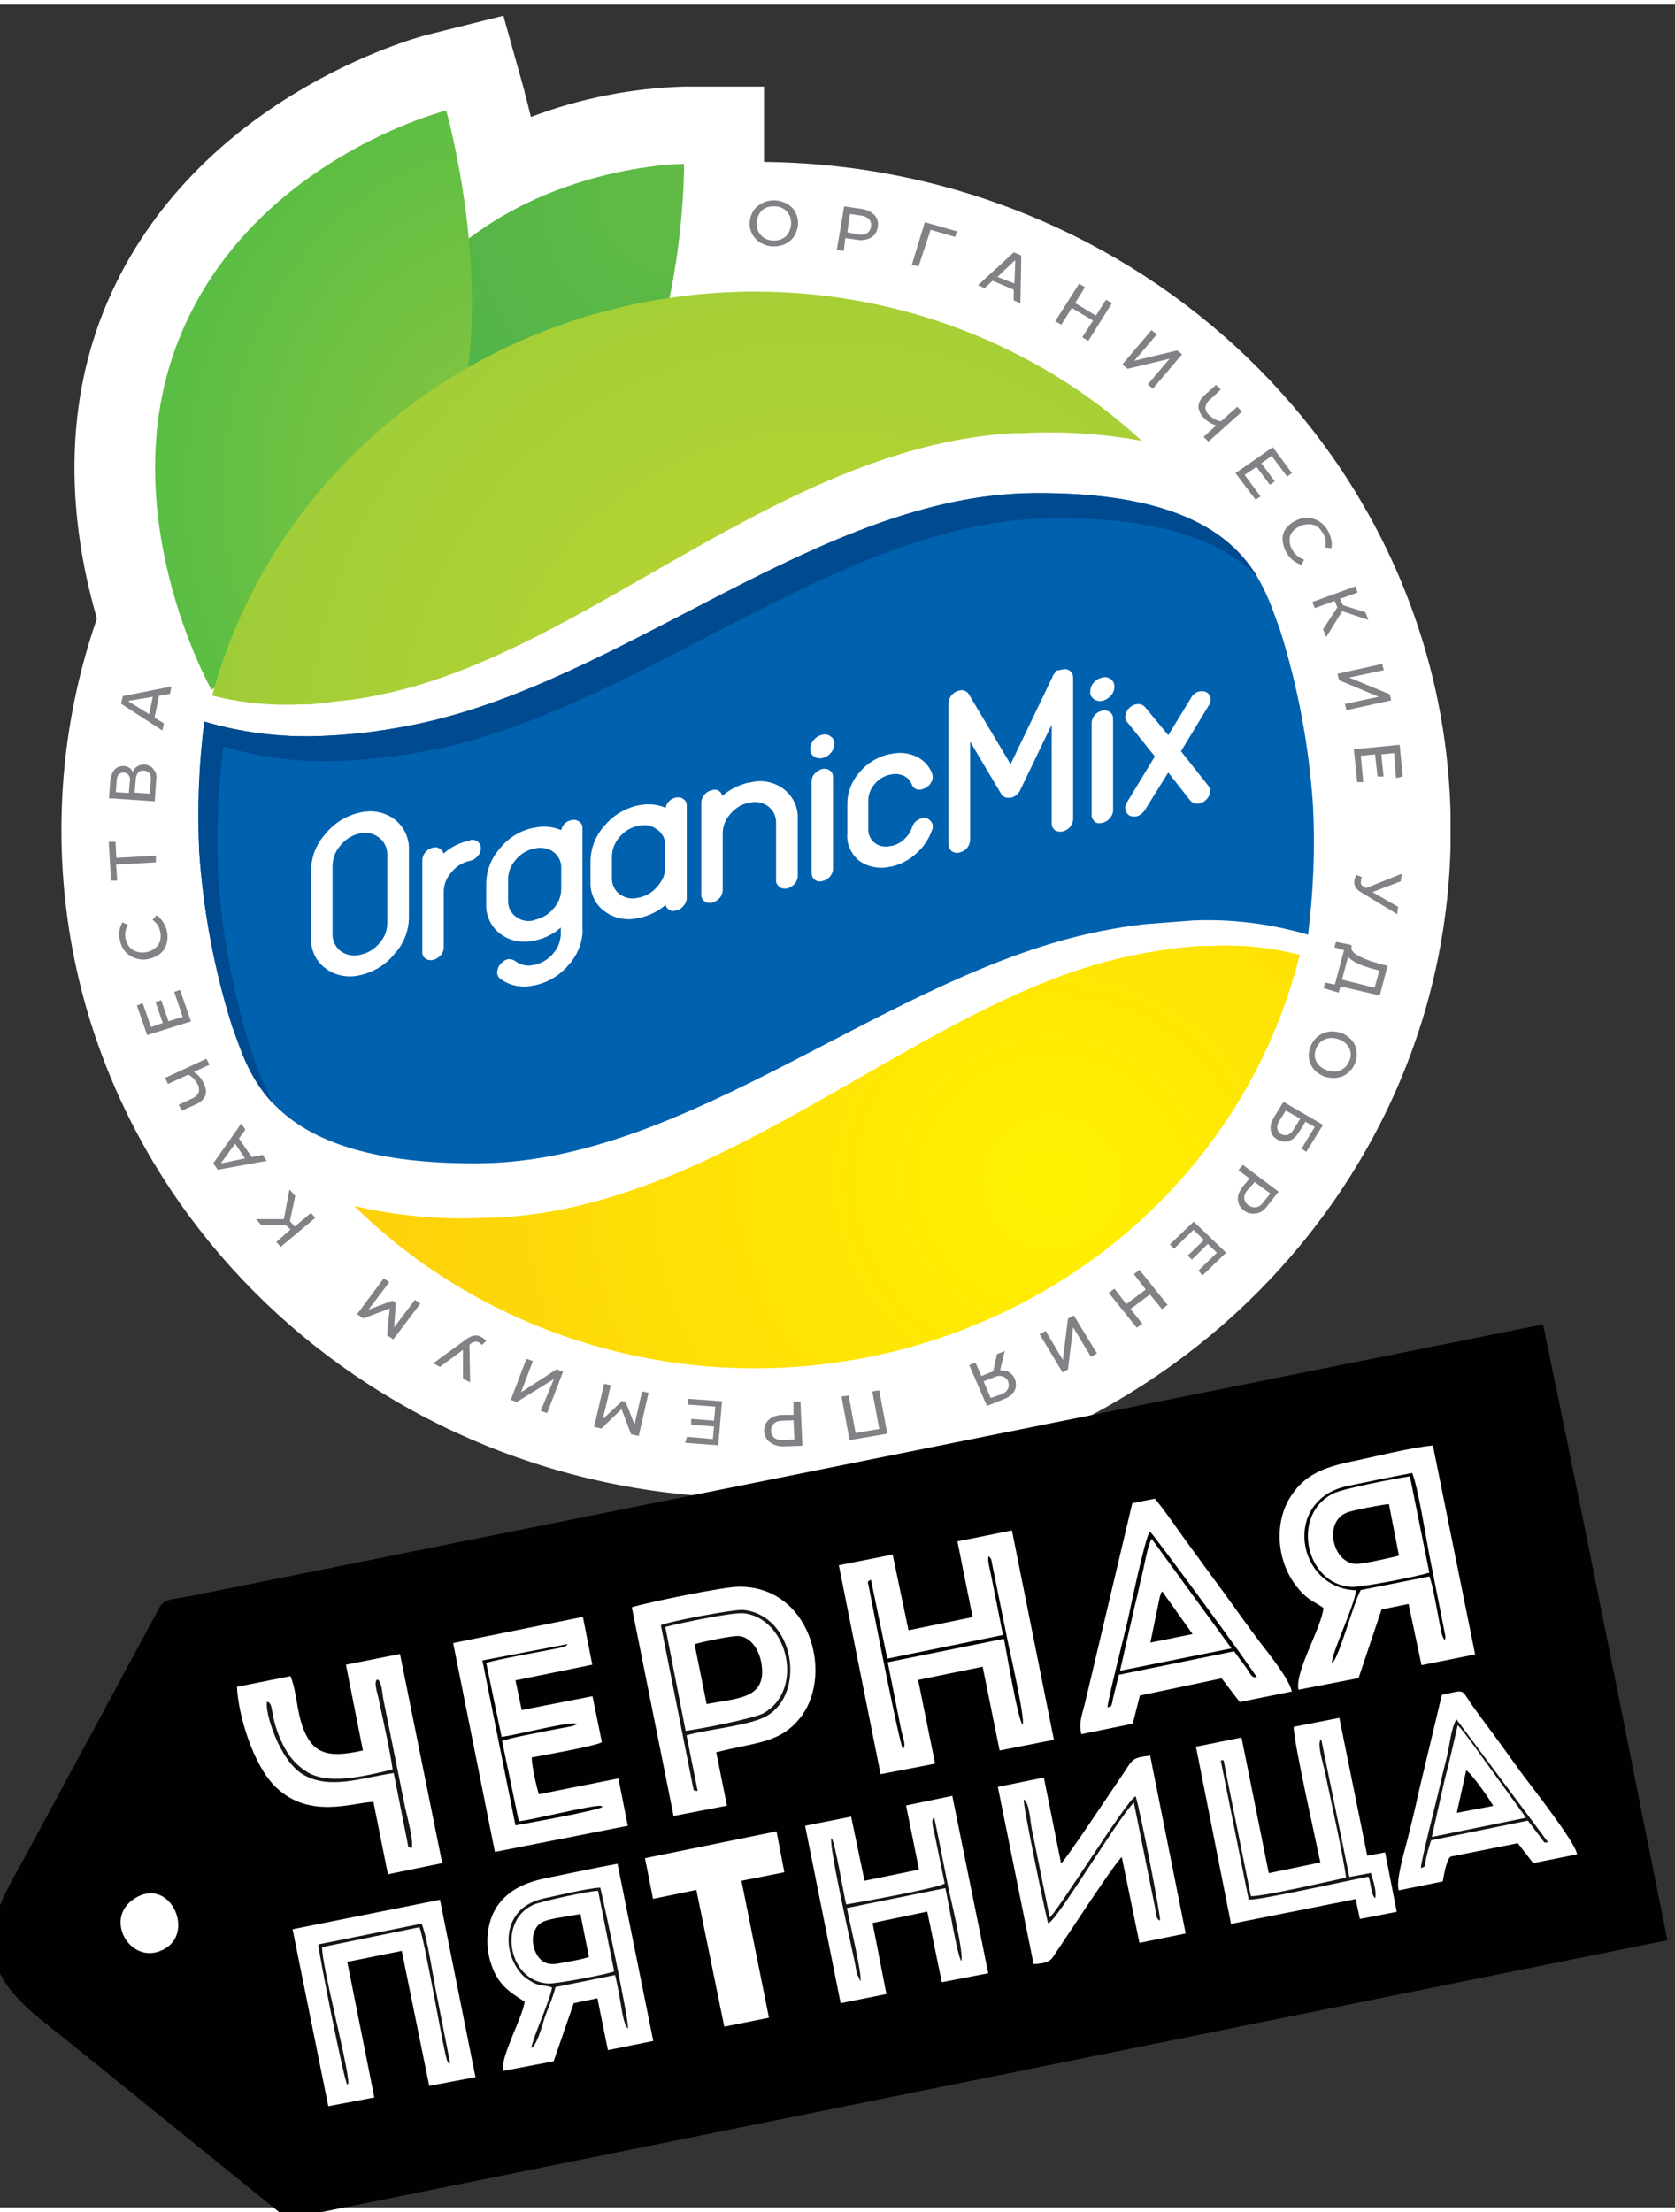 
<svg xmlns="http://www.w3.org/2000/svg" xml:space="preserve" width="75px" height="99px" version="1.1" style="shape-rendering:geometricPrecision; text-rendering:geometricPrecision; image-rendering:optimizeQuality; fill-rule:evenodd; clip-rule:evenodd"
viewBox="0 0 75 98.59"
 xmlns:xlink="http://www.w3.org/1999/xlink">
 <rect x="0" y="0" width="75" height="98.59" fill="#333333" stroke="none"/>
 <defs>
  <style type="text/css">
   <![CDATA[
    .fil8 {fill:none}
    .fil9 {fill:#010101}
    .fil10 {fill:#151515}
    .fil7 {fill:#808285}
    .fil0 {fill:white}
    .fil5 {fill:url(#id1)}
    .fil4 {fill:url(#id2)}
    .fil6 {fill:url(#id3)}
    .fil3 {fill:url(#id4)}
    .fil2 {fill:url(#id5)}
    .fil1 {fill:url(#id6)}
   ]]>
  </style>
    <clipPath id="id0">
     <path d="M2.75 66.84l62.2 0 0 -66.34 -62.2 0 0 66.34z"/>
    </clipPath>
  <radialGradient id="id1" gradientUnits="userSpaceOnUse" gradientTransform="matrix(1.218 -0 -0 1.167 -9 -8)" cx="42.85" cy="47.36" r="74.98" fx="42.85" fy="47.36">
   <stop offset="0" style="stop-opacity:1; stop-color:#0061AF"/>
   <stop offset="1" style="stop-opacity:1; stop-color:#0061AF"/>
   <stop offset="-80.714" style="stop-opacity:1; stop-color:#00AEEF"/>
   <stop offset="1" style="stop-opacity:1; stop-color:#00AEEF"/>
  </radialGradient>
  <radialGradient id="id2" gradientUnits="userSpaceOnUse" gradientTransform="matrix(-1.041 5.42267E-14 -5.33287E-14 -0.982 75 65)" cx="36.56" cy="32.64" r="62.48" fx="36.56" fy="32.64">
   <stop offset="0" style="stop-opacity:1; stop-color:#BFD730"/>
   <stop offset="1" style="stop-opacity:1; stop-color:#72BF44"/>
  </radialGradient>
  <radialGradient id="id3" gradientUnits="userSpaceOnUse" gradientTransform="matrix(1.895 -0 -0 1.82 -51 -37)" cx="56.79" cy="45.11" r="71.19" fx="56.79" fy="45.11">
   <stop offset="0" style="stop-opacity:1; stop-color:#004A8F"/>
   <stop offset="1" style="stop-opacity:1; stop-color:#004A8F"/>
   <stop offset="-80.714" style="stop-opacity:1; stop-color:#0072BC"/>
   <stop offset="1" style="stop-opacity:1; stop-color:#0072BC"/>
  </radialGradient>
  <radialGradient id="id4" gradientUnits="userSpaceOnUse" gradientTransform="matrix(-1.1 5.72683E-14 -5.63827E-14 -1.038 99 107)" cx="47.19" cy="52.33" r="63.55" fx="47.19" fy="52.33">
   <stop offset="0" style="stop-opacity:1; stop-color:#FFF200"/>
   <stop offset="1" style="stop-opacity:1; stop-color:#FAA61A"/>
  </radialGradient>
  <radialGradient id="id5" gradientUnits="userSpaceOnUse" gradientTransform="matrix(-1.272 8.20589E-14 -6.43448E-14 -1.489 53 54)" cx="23.41" cy="21.6" r="31.92" fx="23.41" fy="21.6">
   <stop offset="0" style="stop-opacity:1; stop-color:#8DC63F"/>
   <stop offset="1" style="stop-opacity:1; stop-color:#0DB14B"/>
  </radialGradient>
  <radialGradient id="id6" gradientUnits="userSpaceOnUse" gradientTransform="matrix(-1.517 8.91205E-14 -7.73062E-14 -1.615 76 23)" cx="30.33" cy="8.88" r="25.16" fx="30.33" fy="8.88">
   <stop offset="0" style="stop-opacity:1; stop-color:#62BB46"/>
   <stop offset="1" style="stop-opacity:1; stop-color:#2DA44A"/>
  </radialGradient>
 </defs>
 <g id="Слой_x0020_1">
  <g id="_959694056">
   <g>
   </g>
   <g style="clip-path:url(#id0)">
    <g id="_960664896">
     <path class="fil0" d="M23.48 3.86c0,0.07 0.14,0.51 0.29,1.17 2.19,-0.83 4.51,-1.29 6.86,-1.36l3.58 0 0 3.46c0,0.31 0,7.68 -3,13.14 -3.08,5.59 -12.25,9.01 -14.03,9.63l-1.47 0.51c-1.34,1.12 -2.74,2.17 -4.19,3.13l-3.33 2.18 -1.91 -3.39c-0.22,-0.4 -5.41,-9.8 -1.48,-19 3.94,-9.19 13.84,-11.85 14.26,-11.96l3.48 -0.87 0.94 3.36z"/>
     <path class="fil0" d="M33.86 66.84c17.18,0 31.1,-13.39 31.1,-29.9 0,-16.51 -13.92,-29.9 -31.1,-29.9 -17.18,0 -31.11,13.39 -31.11,29.9 0,16.51 13.93,29.9 31.11,29.9z"/>
     <path class="fil1" d="M15.93 26.62c0,0 -2.01,-7.87 2.55,-13.68 4.55,-5.8 12.15,-5.81 12.15,-5.81 0,0 0.06,6.72 -2.57,11.47 -2.64,4.75 -12.13,8.02 -12.13,8.02z"/>
     <path class="fil2" d="M9.47 30.67c0,0 -4.65,-8.23 -1.33,-16.01 3.31,-7.77 11.84,-9.92 11.84,-9.92 0,0 2.13,7.5 0.6,13.55 -1.52,6.05 -11.11,12.38 -11.11,12.38z"/>
     <path class="fil3" d="M58.16 42.52c-1.29,-0.33 -2.63,-0.46 -3.97,-0.39l-0.45 0c-0.63,0.04 -1.29,0.12 -1.97,0.23 -0.69,0.11 -1.23,0.22 -1.83,0.37 -3.8,0.92 -7.49,3.03 -11.4,5.27 -5.13,2.94 -10.44,6.01 -16.3,6.29l-0.33 0c-2.03,0.12 -4.07,-0.06 -6.05,-0.52 3.14,3.09 7.08,5.31 11.41,6.43 4.33,1.13 8.89,1.11 13.22,-0.04 4.32,-1.15 8.25,-3.39 11.36,-6.49 3.12,-3.11 5.31,-6.96 6.35,-11.15l-0.04 0z"/>
     <path class="fil4" d="M9.55 30.94c1.29,0.32 2.63,0.45 3.97,0.38l0.39 0 2.08 -0.24c0.61,-0.1 1.19,-0.22 1.78,-0.36 3.8,-0.93 7.49,-3.03 11.39,-5.27 5.14,-2.94 10.45,-5.97 16.3,-6.27l0.35 0c1.78,-0.09 3.57,0.02 5.32,0.35 -3.16,-2.91 -7.06,-4.97 -11.31,-5.98 -4.25,-1.01 -8.69,-0.93 -12.9,0.22 -4.21,1.15 -8.03,3.34 -11.08,6.35 -3.06,3.01 -5.24,6.74 -6.34,10.81l0.05 0.01z"/>
     <path class="fil5" d="M53.44 40.99c1.73,-0.07 3.47,0.15 5.13,0.64 0.24,-1.92 0.32,-3.87 0.22,-5.8 -0.18,-2.66 -0.67,-5.28 -1.47,-7.83 -0.79,-2.07 -1.6,-6.22 -11.08,-6.14 -9.49,0.09 -18.34,8.5 -27.75,10.38 -0.71,0.14 -1.38,0.25 -2.01,0.33 -0.78,0.09 -1.52,0.15 -2.21,0.17 -1.73,0.06 -3.47,-0.16 -5.12,-0.65 -0.25,1.93 -0.32,3.87 -0.23,5.81 0.18,2.65 0.67,5.28 1.47,7.82 0.79,2.08 1.6,6.22 11.08,6.14 9.49,-0.08 18.34,-8.49 27.76,-10.38 0.7,-0.14 1.37,-0.25 2,-0.32l2.21 -0.17z"/>
     <path class="fil6" d="M11.25 46.84c-0.8,-2.55 -1.3,-5.17 -1.48,-7.83 -0.09,-1.94 -0.02,-3.88 0.23,-5.8 1.66,0.49 3.39,0.71 5.13,0.64 0.74,-0.02 1.47,-0.08 2.2,-0.17 0.64,-0.08 1.31,-0.18 2.01,-0.32 9.41,-1.87 18.24,-10.27 27.75,-10.37 5.23,-0.05 7.82,1.18 9.22,2.64 -1.13,-1.89 -3.54,-3.82 -10.07,-3.76 -9.51,0.09 -18.34,8.49 -27.75,10.37 -0.71,0.14 -1.38,0.25 -2.01,0.33 -0.78,0.09 -1.52,0.15 -2.21,0.17 -1.73,0.06 -3.47,-0.16 -5.12,-0.65 -0.25,1.93 -0.32,3.87 -0.23,5.81 0.18,2.65 0.67,5.28 1.47,7.82 0.36,0.94 0.71,2.29 1.86,3.49 -0.41,-0.76 -0.75,-1.55 -1,-2.37z"/>
     <path class="fil0" d="M14.57 43.13c-0.21,-0.16 -0.38,-0.36 -0.49,-0.6 -0.11,-0.23 -0.16,-0.49 -0.15,-0.74l0 -3.07c0.01,-0.59 0.24,-1.16 0.64,-1.6 0.38,-0.48 0.93,-0.82 1.55,-0.96 0.26,-0.06 0.54,-0.07 0.81,-0.02 0.26,0.05 0.52,0.16 0.73,0.32 0.21,0.16 0.38,0.37 0.49,0.6 0.11,0.24 0.17,0.49 0.16,0.75l0 3.07c-0.01,0.59 -0.24,1.17 -0.65,1.61 -0.38,0.48 -0.93,0.82 -1.54,0.95 -0.27,0.07 -0.54,0.07 -0.81,0.02 -0.27,-0.05 -0.52,-0.16 -0.74,-0.33zm0.68 -5.5c-0.23,0.25 -0.35,0.57 -0.36,0.9l0 3.07c0,0.15 0.02,0.29 0.09,0.42 0.06,0.13 0.15,0.25 0.27,0.34 0.12,0.09 0.26,0.15 0.41,0.18 0.15,0.03 0.31,0.03 0.45,-0.01 0.35,-0.07 0.65,-0.25 0.87,-0.51 0.23,-0.25 0.36,-0.57 0.36,-0.9l0 -3.07c0,-0.15 -0.02,-0.29 -0.09,-0.42 -0.06,-0.14 -0.15,-0.25 -0.27,-0.34 -0.12,-0.1 -0.26,-0.16 -0.41,-0.2 -0.15,-0.03 -0.3,-0.03 -0.45,0 -0.35,0.08 -0.66,0.27 -0.87,0.54z"/>
     <path class="fil0" d="M21.05 37.39c0.06,-0.01 0.12,-0.01 0.18,0 0.06,0.01 0.11,0.04 0.16,0.07 0.04,0.04 0.08,0.08 0.11,0.13 0.02,0.06 0.03,0.11 0.03,0.17 0,0.13 -0.05,0.26 -0.14,0.35 -0.09,0.11 -0.2,0.18 -0.34,0.21 -0.33,0.07 -0.63,0.25 -0.83,0.51 -0.22,0.23 -0.34,0.53 -0.35,0.85l0 2.52c0,0.13 -0.05,0.25 -0.14,0.35 -0.09,0.1 -0.21,0.17 -0.34,0.21 -0.06,0.01 -0.12,0.01 -0.18,0 -0.06,-0.01 -0.12,-0.03 -0.16,-0.07 -0.05,-0.03 -0.09,-0.08 -0.11,-0.13 -0.02,-0.06 -0.04,-0.11 -0.03,-0.17l0 -4.09c0,-0.13 0.05,-0.26 0.14,-0.36 0.08,-0.11 0.21,-0.18 0.34,-0.21 0.05,-0.01 0.1,-0.01 0.15,-0.01 0.06,0.01 0.11,0.03 0.15,0.06 0.04,0.02 0.08,0.05 0.11,0.09 0.03,0.04 0.05,0.08 0.06,0.13 0.33,-0.3 0.74,-0.5 1.19,-0.59l0 -0.02z"/>
     <path class="fil0" d="M26.09 41.4c-0.01,0.59 -0.23,1.14 -0.63,1.58 -0.38,0.46 -0.92,0.79 -1.51,0.91l-0.03 0c-0.26,0.07 -0.53,0.08 -0.79,0.03 -0.26,-0.05 -0.51,-0.16 -0.72,-0.31 -0.06,-0.04 -0.1,-0.1 -0.13,-0.17 -0.02,-0.06 -0.03,-0.13 -0.01,-0.2 0.01,-0.08 0.04,-0.15 0.08,-0.22 0.04,-0.06 0.09,-0.12 0.16,-0.17 0.07,-0.07 0.16,-0.12 0.27,-0.13 0.1,0 0.21,0.03 0.29,0.09 0.12,0.09 0.25,0.15 0.4,0.18 0.14,0.03 0.29,0.03 0.43,-0.01l0.04 0c0.32,-0.08 0.61,-0.25 0.82,-0.5 0.22,-0.24 0.34,-0.55 0.35,-0.87l0 -0.3c-0.33,0.29 -0.73,0.49 -1.17,0.58l-0.03 0c-0.26,0.06 -0.53,0.07 -0.79,0.02 -0.26,-0.05 -0.51,-0.16 -0.72,-0.32 -0.21,-0.16 -0.37,-0.36 -0.48,-0.59 -0.11,-0.23 -0.16,-0.48 -0.15,-0.73l0 -0.94c0.01,-0.58 0.23,-1.14 0.63,-1.58 0.37,-0.47 0.91,-0.79 1.51,-0.91l0.03 0c0.4,-0.09 0.82,-0.05 1.19,0.11 0.02,-0.12 0.08,-0.22 0.16,-0.3 0.08,-0.08 0.19,-0.13 0.31,-0.15 0.06,-0.01 0.12,-0.02 0.18,0 0.06,0.01 0.11,0.04 0.16,0.07 0.05,0.04 0.08,0.08 0.11,0.13 0.02,0.06 0.04,0.11 0.03,0.17l0 4.54 0.01 -0.01zm-2.13 -0.44c0.33,-0.07 0.62,-0.25 0.83,-0.51 0.22,-0.24 0.34,-0.55 0.34,-0.87l0 -0.92c0.01,-0.14 -0.02,-0.28 -0.08,-0.41 -0.06,-0.12 -0.15,-0.24 -0.26,-0.32 -0.12,-0.09 -0.25,-0.15 -0.4,-0.17 -0.14,-0.03 -0.29,-0.03 -0.43,0.01l-0.03 0c-0.34,0.07 -0.63,0.25 -0.84,0.51 -0.22,0.24 -0.34,0.55 -0.34,0.87l0 0.94c-0.01,0.14 0.02,0.28 0.08,0.41 0.06,0.12 0.15,0.24 0.26,0.32 0.12,0.09 0.25,0.15 0.4,0.18 0.14,0.03 0.29,0.02 0.44,-0.02l0.03 -0.02z"/>
     <path class="fil0" d="M30.27 35.49c0.06,-0.01 0.12,-0.01 0.18,0 0.05,0.01 0.11,0.03 0.15,0.07 0.05,0.03 0.09,0.08 0.12,0.13 0.02,0.05 0.03,0.11 0.03,0.17l0 4.12c0,0.13 -0.05,0.26 -0.15,0.36 -0.08,0.11 -0.2,0.18 -0.33,0.2 -0.05,0.02 -0.1,0.03 -0.15,0.03 -0.05,-0.01 -0.1,-0.02 -0.15,-0.05 -0.04,-0.02 -0.08,-0.06 -0.11,-0.1 -0.03,-0.04 -0.05,-0.08 -0.05,-0.13 -0.34,0.29 -0.75,0.5 -1.2,0.59l-0.03 0c-0.26,0.07 -0.53,0.07 -0.79,0.02 -0.26,-0.05 -0.51,-0.16 -0.72,-0.32 -0.21,-0.15 -0.37,-0.35 -0.48,-0.58 -0.11,-0.23 -0.16,-0.48 -0.15,-0.74l0 -0.93c0.01,-0.58 0.23,-1.14 0.63,-1.58 0.38,-0.46 0.91,-0.78 1.51,-0.91l0.03 0c0.4,-0.09 0.82,-0.05 1.2,0.11 0.01,-0.11 0.07,-0.22 0.15,-0.3 0.08,-0.08 0.19,-0.14 0.31,-0.16zm-0.48 2.14c0,-0.14 -0.03,-0.27 -0.09,-0.4 -0.07,-0.12 -0.16,-0.23 -0.28,-0.31 -0.11,-0.09 -0.25,-0.15 -0.39,-0.18 -0.14,-0.02 -0.29,-0.02 -0.43,0.02l-0.04 0c-0.33,0.07 -0.62,0.25 -0.83,0.51 -0.21,0.24 -0.33,0.55 -0.33,0.87l0 0.94c-0.01,0.14 0.02,0.28 0.08,0.41 0.06,0.13 0.15,0.24 0.27,0.33 0.11,0.08 0.25,0.14 0.39,0.17 0.15,0.03 0.3,0.02 0.44,-0.02l0.03 0c0.33,-0.07 0.63,-0.25 0.83,-0.51 0.22,-0.24 0.35,-0.54 0.35,-0.87l0 -0.96z"/>
     <path class="fil0" d="M33.59 34.82c0.25,-0.07 0.52,-0.08 0.78,-0.03 0.27,0.06 0.51,0.16 0.72,0.32 0.21,0.16 0.37,0.36 0.48,0.59 0.11,0.23 0.16,0.48 0.15,0.73l0 2.56c0,0.13 -0.05,0.26 -0.14,0.36 -0.09,0.1 -0.21,0.18 -0.34,0.21 -0.06,0.01 -0.12,0.01 -0.18,0 -0.06,-0.01 -0.11,-0.04 -0.16,-0.07 -0.05,-0.04 -0.09,-0.09 -0.12,-0.14 -0.03,-0.06 -0.04,-0.12 -0.03,-0.18l0 -2.56c0,-0.14 -0.03,-0.28 -0.09,-0.41 -0.06,-0.12 -0.15,-0.23 -0.27,-0.32 -0.11,-0.08 -0.24,-0.14 -0.39,-0.17 -0.14,-0.03 -0.29,-0.03 -0.43,0.01l-0.04 0c-0.33,0.07 -0.62,0.25 -0.83,0.51 -0.22,0.24 -0.34,0.55 -0.34,0.87l0 2.53c0,0.13 -0.05,0.26 -0.14,0.36 -0.09,0.1 -0.21,0.17 -0.34,0.2 -0.06,0.02 -0.12,0.02 -0.18,0.01 -0.06,-0.01 -0.12,-0.04 -0.16,-0.07 -0.05,-0.04 -0.09,-0.08 -0.11,-0.14 -0.03,-0.05 -0.04,-0.11 -0.03,-0.16l0 -4.11c0,-0.13 0.05,-0.26 0.14,-0.35 0.08,-0.11 0.2,-0.18 0.34,-0.21 0.04,-0.02 0.1,-0.02 0.15,-0.02 0.05,0 0.1,0.02 0.14,0.04 0.05,0.03 0.08,0.06 0.11,0.1 0.03,0.04 0.05,0.09 0.06,0.14 0.34,-0.3 0.75,-0.5 1.19,-0.6l0.06 0z"/>
     <path class="fil0" d="M37.2 33.49c-0.09,0.12 -0.23,0.2 -0.38,0.23 -0.06,0.02 -0.13,0.02 -0.2,0.01 -0.07,-0.02 -0.13,-0.04 -0.18,-0.08 -0.05,-0.04 -0.1,-0.09 -0.12,-0.15 -0.03,-0.06 -0.04,-0.12 -0.04,-0.19 0,-0.14 0.06,-0.29 0.16,-0.4 0.1,-0.12 0.23,-0.2 0.38,-0.23 0.07,-0.02 0.14,-0.02 0.2,-0.01 0.07,0.02 0.13,0.05 0.18,0.09 0.06,0.04 0.1,0.09 0.13,0.15 0.02,0.06 0.04,0.12 0.03,0.18 0,0.15 -0.06,0.29 -0.16,0.4zm-0.72 5.68c-0.05,-0.04 -0.08,-0.09 -0.11,-0.14 -0.02,-0.05 -0.03,-0.11 -0.03,-0.17l0 -4.09c0,-0.13 0.05,-0.26 0.14,-0.35 0.09,-0.1 0.21,-0.17 0.34,-0.21 0.06,-0.01 0.12,-0.01 0.18,0 0.06,0.01 0.11,0.04 0.16,0.07 0.05,0.04 0.08,0.08 0.11,0.13 0.02,0.05 0.03,0.11 0.03,0.17l0 4.09c0,0.13 -0.05,0.26 -0.14,0.36 -0.08,0.1 -0.2,0.17 -0.34,0.2 -0.06,0.02 -0.12,0.02 -0.18,0.01 -0.06,-0.01 -0.11,-0.04 -0.16,-0.07z"/>
     <path class="fil0" d="M41.28 36.42c0.07,-0.02 0.14,-0.02 0.21,0 0.07,0.02 0.13,0.06 0.18,0.12 0.05,0.05 0.08,0.12 0.09,0.18 0.01,0.07 0.01,0.14 -0.02,0.21 -0.14,0.4 -0.38,0.77 -0.7,1.05 -0.32,0.3 -0.71,0.51 -1.14,0.6l-0.03 0c-0.24,0.06 -0.49,0.07 -0.73,0.02 -0.24,-0.04 -0.47,-0.14 -0.67,-0.28 -0.18,-0.15 -0.32,-0.33 -0.41,-0.54 -0.1,-0.21 -0.14,-0.43 -0.12,-0.66l0 -1.31c-0.01,-0.52 0.18,-1.03 0.53,-1.43 0.35,-0.43 0.84,-0.73 1.4,-0.84l0.03 0c0.38,-0.09 0.78,-0.05 1.14,0.12 0.33,0.16 0.58,0.43 0.7,0.77 0.02,0.07 0.03,0.14 0.02,0.22 -0.01,0.07 -0.05,0.14 -0.09,0.2 -0.04,0.07 -0.1,0.13 -0.17,0.17 -0.06,0.05 -0.14,0.08 -0.22,0.1 -0.04,0.02 -0.09,0.02 -0.14,0.02 -0.04,0 -0.09,-0.01 -0.13,-0.03 -0.04,-0.02 -0.08,-0.05 -0.11,-0.08 -0.03,-0.04 -0.06,-0.08 -0.07,-0.12 -0.03,-0.08 -0.08,-0.16 -0.14,-0.23 -0.06,-0.07 -0.13,-0.12 -0.22,-0.16 -0.18,-0.08 -0.38,-0.11 -0.57,-0.06l-0.03 0c-0.28,0.06 -0.53,0.21 -0.7,0.42 -0.18,0.2 -0.29,0.46 -0.29,0.73l0 1.31c0,0.11 0.02,0.23 0.07,0.33 0.05,0.11 0.12,0.2 0.22,0.27 0.1,0.08 0.21,0.13 0.33,0.15 0.12,0.02 0.25,0.02 0.37,-0.01l0.03 0c0.21,-0.04 0.41,-0.14 0.57,-0.29 0.16,-0.14 0.29,-0.32 0.36,-0.52 0.02,-0.1 0.08,-0.2 0.16,-0.28 0.08,-0.07 0.18,-0.13 0.29,-0.15z"/>
     <path class="fil0" d="M47.57 29.76c0.06,-0.02 0.12,-0.02 0.18,-0.01 0.06,0.01 0.11,0.04 0.16,0.07 0.05,0.04 0.08,0.09 0.11,0.14 0.02,0.05 0.03,0.11 0.03,0.17l0 6.31c0,0.14 -0.05,0.26 -0.14,0.37 -0.09,0.1 -0.21,0.17 -0.34,0.2 -0.06,0.01 -0.12,0.01 -0.18,0 -0.06,-0.01 -0.11,-0.03 -0.16,-0.06 -0.04,-0.04 -0.08,-0.09 -0.11,-0.14 -0.02,-0.05 -0.03,-0.11 -0.03,-0.17l0 -4.41 -1.41 2.93c-0.01,0.03 -0.03,0.06 -0.05,0.08 -0.04,0.06 -0.09,0.12 -0.15,0.16 -0.11,0.08 -0.24,0.12 -0.37,0.1 -0.06,0 -0.11,-0.02 -0.16,-0.05 -0.05,-0.03 -0.09,-0.07 -0.12,-0.12l-1.39 -2.34 0 4.4c-0.01,0.13 -0.06,0.26 -0.14,0.36 -0.09,0.1 -0.21,0.17 -0.34,0.2 -0.06,0.02 -0.12,0.02 -0.18,0.01 -0.06,-0.01 -0.12,-0.04 -0.17,-0.07 -0.04,-0.04 -0.08,-0.09 -0.1,-0.14 -0.03,-0.05 -0.04,-0.11 -0.04,-0.16l0 -6.33c0.01,-0.13 0.05,-0.25 0.14,-0.35 0.09,-0.11 0.21,-0.18 0.35,-0.21 0.08,-0.02 0.16,-0.02 0.23,0.01 0.08,0.03 0.14,0.08 0.18,0.14l1.88 3.15 1.88 -3.92 0 -0.03 0.04 -0.05 0.14 -0.19 0.26 -0.05z"/>
     <path class="fil0" d="M49.74 30.93c-0.1,0.11 -0.23,0.2 -0.38,0.23 -0.07,0.02 -0.14,0.02 -0.2,0 -0.07,-0.01 -0.13,-0.04 -0.19,-0.08 -0.05,-0.04 -0.09,-0.09 -0.12,-0.14 -0.03,-0.06 -0.04,-0.13 -0.03,-0.19 0,-0.15 0.05,-0.29 0.15,-0.4 0.1,-0.12 0.24,-0.2 0.39,-0.23 0.07,-0.02 0.13,-0.02 0.2,-0.01 0.06,0.02 0.12,0.04 0.18,0.08 0.05,0.04 0.09,0.09 0.12,0.15 0.03,0.06 0.04,0.13 0.04,0.19 0,0.15 -0.06,0.29 -0.16,0.4zm-0.73 5.63c-0.04,-0.04 -0.08,-0.09 -0.1,-0.14 -0.03,-0.05 -0.04,-0.11 -0.03,-0.16l0 -4.1c0,-0.13 0.05,-0.25 0.13,-0.35 0.09,-0.11 0.21,-0.18 0.35,-0.21 0.06,-0.01 0.12,-0.01 0.18,0 0.06,0.01 0.11,0.03 0.16,0.07 0.05,0.03 0.08,0.08 0.11,0.13 0.02,0.05 0.03,0.11 0.03,0.16l0 4.1c0,0.13 -0.05,0.25 -0.14,0.35 -0.09,0.11 -0.21,0.18 -0.34,0.21 -0.06,0.02 -0.12,0.02 -0.18,0.02 -0.06,-0.01 -0.12,-0.03 -0.17,-0.06l0 -0.02z"/>
     <path class="fil0" d="M54.1 34.96c0.04,0.04 0.06,0.1 0.08,0.15 0.01,0.06 0.01,0.12 0,0.18 -0.03,0.13 -0.11,0.25 -0.21,0.33 -0.1,0.09 -0.23,0.14 -0.36,0.14 -0.06,0.01 -0.12,0 -0.17,-0.03 -0.05,-0.02 -0.1,-0.05 -0.14,-0.1l-0.99 -1.26 -1.04 1.67c-0.07,0.12 -0.18,0.21 -0.31,0.27 -0.05,0.02 -0.12,0.03 -0.18,0.03 -0.06,0 -0.12,-0.01 -0.18,-0.03 -0.05,-0.03 -0.1,-0.06 -0.13,-0.11 -0.04,-0.04 -0.06,-0.09 -0.07,-0.14 -0.02,-0.07 -0.02,-0.13 -0.01,-0.19 0.02,-0.06 0.04,-0.12 0.08,-0.18l1.24 -2.04 -1.24 -1.54c-0.04,-0.04 -0.07,-0.1 -0.08,-0.15 -0.01,-0.06 -0.01,-0.12 0.01,-0.18 0.02,-0.13 0.1,-0.24 0.2,-0.33 0.1,-0.09 0.23,-0.14 0.36,-0.14 0.06,-0.01 0.12,0.01 0.17,0.03 0.06,0.02 0.1,0.06 0.14,0.1l1.04 1.26 1.02 -1.67c0.06,-0.12 0.17,-0.22 0.3,-0.27 0.06,-0.02 0.12,-0.03 0.18,-0.03 0.06,0 0.12,0.01 0.18,0.03 0.05,0.03 0.1,0.06 0.14,0.11 0.03,0.04 0.06,0.09 0.07,0.15 0.02,0.12 -0.01,0.25 -0.08,0.35l-1.24 2.05 1.22 1.54z"/>
     <path class="fil7" d="M35.13 8.86c0.13,0.05 0.24,0.13 0.34,0.23 0.09,0.1 0.16,0.21 0.2,0.33 0.05,0.14 0.07,0.28 0.06,0.42 -0.01,0.13 -0.04,0.27 -0.1,0.39 -0.05,0.12 -0.13,0.23 -0.23,0.33 -0.1,0.08 -0.22,0.15 -0.35,0.2 -0.14,0.05 -0.3,0.07 -0.45,0.06 -0.15,0 -0.29,-0.03 -0.43,-0.1 -0.13,-0.05 -0.24,-0.13 -0.33,-0.23 -0.09,-0.1 -0.17,-0.21 -0.21,-0.33 -0.05,-0.13 -0.07,-0.27 -0.06,-0.41 0,-0.14 0.04,-0.28 0.1,-0.4 0.05,-0.12 0.13,-0.23 0.24,-0.32 0.1,-0.08 0.21,-0.15 0.34,-0.2 0.14,-0.05 0.29,-0.07 0.44,-0.07 0.15,0.01 0.3,0.04 0.44,0.1zm-0.77 0.21c-0.1,0.03 -0.18,0.09 -0.25,0.15 -0.07,0.07 -0.12,0.15 -0.16,0.24 -0.04,0.1 -0.06,0.2 -0.07,0.3 0,0.11 0.01,0.21 0.04,0.31 0.03,0.09 0.08,0.17 0.15,0.25 0.06,0.07 0.14,0.13 0.23,0.17 0.1,0.04 0.21,0.07 0.32,0.07 0.11,0.01 0.22,-0.01 0.32,-0.04 0.1,-0.04 0.18,-0.09 0.25,-0.15 0.07,-0.07 0.13,-0.16 0.16,-0.24 0.04,-0.1 0.07,-0.2 0.07,-0.31 0.01,-0.1 -0.01,-0.21 -0.04,-0.31 -0.03,-0.09 -0.08,-0.17 -0.14,-0.24 -0.07,-0.08 -0.16,-0.14 -0.25,-0.18 -0.1,-0.04 -0.2,-0.06 -0.31,-0.06 -0.11,-0.01 -0.22,0.01 -0.32,0.04z"/>
     <path class="fil7" d="M38.96 9.27c0.08,0.05 0.16,0.11 0.22,0.18 0.06,0.07 0.1,0.15 0.12,0.24 0.02,0.09 0.02,0.19 0,0.28 -0.01,0.1 -0.05,0.2 -0.11,0.28 -0.05,0.08 -0.12,0.14 -0.21,0.19 -0.08,0.04 -0.18,0.08 -0.27,0.09 -0.11,0.02 -0.22,0.02 -0.32,0l-0.54 -0.08 -0.07 0.58 -0.31 -0.06 0.33 -1.94 0.86 0.13c0.1,0.02 0.21,0.06 0.3,0.11zm-0.53 1.02c0.13,0.03 0.27,0.01 0.38,-0.05 0.05,-0.03 0.1,-0.08 0.13,-0.13 0.03,-0.05 0.05,-0.1 0.06,-0.16 0.01,-0.06 0.01,-0.12 0,-0.17 -0.01,-0.06 -0.04,-0.11 -0.07,-0.16 -0.09,-0.09 -0.21,-0.15 -0.34,-0.17l-0.53 -0.08 -0.12 0.82 0.49 0.1z"/>
     <polygon class="fil7" points="42.77,10.4 41.67,10.08 41.13,11.72 40.83,11.64 41.41,9.74 42.85,10.15 "/>
     <path class="fil7" d="M45.69 13.37l-0.3 -0.13 0 -0.48 -0.95 -0.4 -0.35 0.33 -0.3 -0.13 1.6 -1.47 0.34 0.14 -0.04 2.14zm-0.27 -0.89l0.04 -1.02 -0.03 0 -0.77 0.73 0.76 0.29z"/>
     <polygon class="fil7" points="48.14,13.36 49.07,13.92 49.52,13.21 49.79,13.36 48.73,15.05 48.46,14.89 48.94,14.14 47.99,13.58 47.52,14.33 47.25,14.17 48.32,12.49 48.58,12.65 "/>
     <polygon class="fil7" points="50.79,15.94 52.71,15.48 52.93,15.65 51.62,17.19 51.39,17 52.37,15.85 50.49,16.3 50.25,16.11 51.56,14.57 51.8,14.76 "/>
     <path class="fil7" d="M54.18 17.68c-0.11,0.08 -0.18,0.2 -0.21,0.34 0,0.06 0.02,0.12 0.04,0.18 0.03,0.06 0.07,0.12 0.12,0.16 0.07,0.07 0.16,0.14 0.26,0.19 0.08,0.05 0.18,0.09 0.28,0.1l0.73 -0.65 0.21 0.22 -1.5 1.34 -0.22 -0.21 0.57 -0.52c-0.1,-0.02 -0.2,-0.06 -0.29,-0.12 -0.1,-0.06 -0.19,-0.13 -0.27,-0.22 -0.14,-0.13 -0.23,-0.32 -0.24,-0.51 0.01,-0.1 0.04,-0.2 0.09,-0.28 0.05,-0.09 0.12,-0.17 0.2,-0.23l0.5 -0.45 0.21 0.21 -0.48 0.45z"/>
     <polygon class="fil7" points="57.63,21.12 56.94,20.2 56.48,20.53 57.08,21.34 56.86,21.49 56.26,20.69 55.73,21.05 56.44,22.01 56.22,22.16 55.32,20.97 56.99,19.81 57.85,20.97 "/>
     <path class="fil7" d="M59.23 23.65c-0.06,-0.09 -0.12,-0.18 -0.2,-0.25 -0.08,-0.06 -0.17,-0.11 -0.27,-0.13 -0.09,-0.02 -0.19,-0.02 -0.29,0 -0.11,0.01 -0.22,0.04 -0.31,0.1 -0.1,0.05 -0.19,0.11 -0.27,0.2 -0.06,0.07 -0.11,0.16 -0.14,0.25 -0.01,0.09 -0.01,0.19 0,0.28 0.02,0.1 0.05,0.2 0.1,0.28 0.06,0.11 0.13,0.2 0.22,0.28 0.1,0.08 0.2,0.14 0.32,0.18l-0.11 0.24c-0.3,-0.1 -0.55,-0.3 -0.69,-0.58 -0.07,-0.12 -0.12,-0.26 -0.14,-0.4 -0.03,-0.13 -0.03,-0.26 0,-0.39 0.04,-0.12 0.1,-0.24 0.19,-0.34 0.1,-0.1 0.22,-0.2 0.35,-0.26 0.13,-0.07 0.27,-0.12 0.41,-0.13 0.14,-0.02 0.28,-0.01 0.41,0.03 0.13,0.04 0.26,0.11 0.37,0.2 0.12,0.1 0.22,0.22 0.29,0.36 0.07,0.12 0.12,0.25 0.14,0.39 0.03,0.12 0.03,0.25 0,0.37l-0.27 -0.03c0.05,-0.22 0.01,-0.46 -0.11,-0.65z"/>
     <polygon class="fil7" points="60,26.6 60.13,26.88 61.14,27.2 61.27,27.54 60.1,27.15 59.38,28.31 59.24,27.96 59.88,26.98 59.76,26.69 58.87,27.01 58.76,26.74 60.68,26.04 60.79,26.31 "/>
     <polygon class="fil7" points="60.41,30.12 62.23,30.87 62.29,31.14 60.29,31.58 60.22,31.3 61.73,30.98 59.96,30.24 59.89,29.95 61.89,29.51 61.96,29.79 "/>
     <polygon class="fil7" points="62.51,34.62 62.42,33.5 61.85,33.56 61.95,34.55 61.68,34.55 61.57,33.56 60.93,33.62 61.04,34.8 60.77,34.8 60.62,33.33 62.67,33.13 62.81,34.55 "/>
     <path class="fil7" d="M61.48 39.71l0 0.03 1.12 0.64 -0.04 0.33 -1.6 -0.97c-0.1,-0.05 -0.19,-0.13 -0.26,-0.23 -0.05,-0.08 -0.07,-0.18 -0.06,-0.27 0.01,-0.1 0.04,-0.2 0.09,-0.29l0.25 0.1c0,0 0,0.05 -0.04,0.08 0,0.03 0,0.06 0,0.09 -0.01,0.05 -0.01,0.1 0,0.15 0.03,0.04 0.07,0.09 0.12,0.11l0.11 0.06 1.6 -0.64 -0.05 0.34 -1.24 0.47z"/>
     <path class="fil7" d="M60.02 43.94l-0.08 0.28 -0.14 -0.04 -0.53 -0.16 0.06 -0.25 0.44 0.09 0.41 -1.54 -0.43 -0.13 0.07 -0.24 0.56 0.11 0.14 0.04 0 0.07c-0.01,0.03 -0.01,0.06 -0.01,0.09 0.01,0.03 0.02,0.06 0.04,0.08 0.04,0.07 0.1,0.13 0.17,0.17 0.07,0.05 0.15,0.09 0.24,0.13 0.09,0.05 0.19,0.09 0.29,0.12 0.11,0.05 0.21,0.08 0.32,0.11l0.35 0.1 0.21 0.05 -0.35 1.33 -1.76 -0.41zm0.84 -0.99c-0.19,-0.08 -0.36,-0.19 -0.5,-0.33l-0.27 1.02 1.46 0.36 0.21 -0.77c-0.31,-0.07 -0.61,-0.16 -0.9,-0.28z"/>
     <path class="fil7" d="M60.42 47.76c-0.1,0.09 -0.21,0.17 -0.34,0.22 -0.13,0.04 -0.26,0.07 -0.4,0.06 -0.14,0 -0.29,-0.03 -0.42,-0.08 -0.13,-0.06 -0.25,-0.13 -0.35,-0.22 -0.1,-0.1 -0.18,-0.21 -0.23,-0.33 -0.05,-0.12 -0.08,-0.25 -0.08,-0.38 0,-0.15 0.03,-0.29 0.09,-0.42 0.06,-0.14 0.14,-0.26 0.24,-0.36 0.1,-0.1 0.22,-0.18 0.35,-0.22 0.13,-0.05 0.26,-0.08 0.39,-0.07 0.15,0 0.29,0.03 0.42,0.08 0.13,0.05 0.25,0.13 0.36,0.23 0.1,0.09 0.17,0.2 0.23,0.32 0.04,0.12 0.07,0.25 0.07,0.38 0,0.15 -0.03,0.29 -0.08,0.42 -0.06,0.14 -0.14,0.26 -0.25,0.37zm0.06 -0.78c0,-0.09 -0.02,-0.19 -0.07,-0.27 -0.04,-0.09 -0.09,-0.16 -0.17,-0.23 -0.08,-0.07 -0.17,-0.12 -0.27,-0.16 -0.1,-0.04 -0.2,-0.06 -0.31,-0.07 -0.1,0 -0.2,0.01 -0.29,0.04 -0.09,0.04 -0.18,0.09 -0.25,0.15 -0.08,0.08 -0.14,0.17 -0.18,0.26 -0.04,0.1 -0.07,0.2 -0.07,0.31 0,0.1 0.02,0.19 0.06,0.28 0.05,0.09 0.11,0.17 0.18,0.23 0.08,0.07 0.17,0.12 0.27,0.16 0.1,0.04 0.21,0.07 0.32,0.07 0.1,0.01 0.2,-0.01 0.29,-0.04 0.09,-0.04 0.17,-0.09 0.24,-0.15 0.08,-0.08 0.14,-0.17 0.18,-0.27 0.05,-0.1 0.07,-0.2 0.07,-0.31z"/>
     <path class="fil7" d="M58.28 51.2l0.59 -0.97 -0.42 -0.23 -0.29 0.47c-0.06,0.09 -0.12,0.17 -0.2,0.24 -0.07,0.07 -0.15,0.11 -0.23,0.15 -0.08,0.03 -0.17,0.04 -0.26,0.03 -0.09,-0.01 -0.18,-0.04 -0.26,-0.09 -0.08,-0.04 -0.15,-0.1 -0.21,-0.17 -0.05,-0.07 -0.08,-0.16 -0.1,-0.24 -0.01,-0.09 -0.01,-0.18 0,-0.27 0.03,-0.1 0.07,-0.19 0.12,-0.28l0.45 -0.73 1.77 1.03 -0.75 1.21 -0.21 -0.15zm-1 -1.23c-0.03,0.05 -0.06,0.11 -0.08,0.17 -0.01,0.06 -0.02,0.12 0,0.18 0,0.05 0.02,0.09 0.05,0.13 0.03,0.04 0.07,0.07 0.11,0.1 0.04,0.02 0.09,0.04 0.14,0.05 0.06,0 0.11,0 0.16,-0.01 0.11,-0.05 0.2,-0.14 0.26,-0.24l0.3 -0.49 -0.65 -0.36 -0.29 0.47z"/>
     <path class="fil7" d="M56.51 54c-0.08,0.06 -0.17,0.09 -0.27,0.1 -0.09,0.02 -0.18,0.02 -0.28,0 -0.09,-0.02 -0.18,-0.07 -0.26,-0.13 -0.08,-0.06 -0.15,-0.13 -0.2,-0.22 -0.04,-0.08 -0.07,-0.17 -0.07,-0.27 -0.01,-0.09 0.01,-0.19 0.04,-0.28 0.04,-0.09 0.09,-0.18 0.15,-0.27l0.33 -0.39 -0.5 -0.37 0.2 -0.24 1.6 1.2 -0.53 0.67c-0.06,0.08 -0.13,0.15 -0.21,0.2zm-0.67 -0.92c-0.09,0.1 -0.13,0.22 -0.13,0.35 0.02,0.12 0.08,0.23 0.18,0.3 0.1,0.08 0.23,0.11 0.35,0.1 0.13,-0.03 0.24,-0.1 0.31,-0.21l0.33 -0.41 -0.7 -0.51 -0.34 0.38z"/>
     <polygon class="fil7" points="53.66,56.66 54.49,55.86 54.08,55.47 53.37,56.17 53.18,55.99 53.91,55.29 53.44,54.84 52.57,55.68 52.38,55.49 53.45,54.47 54.9,55.86 53.84,56.88 "/>
     <polygon class="fil7" points="51.49,57.73 50.62,58.38 51.15,59.04 50.9,59.22 49.65,57.66 49.9,57.47 50.43,58.16 51.3,57.51 50.77,56.82 51.02,56.63 52.28,58.2 52.03,58.39 "/>
     <polygon class="fil7" points="48.05,59.2 47.82,61.08 47.58,61.22 46.55,59.51 46.82,59.36 47.59,60.66 47.82,58.81 48.08,58.67 49.12,60.37 48.85,60.52 "/>
     <path class="fil7" d="M43.68 60.78l0.26 0.6 0.53 -0.21 0.17 -0.77 0.35 -0.14 -0.21 0.87c0.14,-0.01 0.28,0.01 0.4,0.08 0.12,0.07 0.21,0.18 0.26,0.3 0.03,0.08 0.05,0.17 0.05,0.27 0,0.08 -0.02,0.17 -0.06,0.25 -0.04,0.08 -0.1,0.15 -0.17,0.21 -0.08,0.07 -0.17,0.12 -0.27,0.16l-0.8 0.32 -0.79 -1.83 0.28 -0.11zm1.46 1.16c0.02,-0.04 0.03,-0.1 0.03,-0.16 0,-0.05 -0.01,-0.11 -0.03,-0.16 -0.02,-0.05 -0.05,-0.1 -0.1,-0.14 -0.04,-0.04 -0.09,-0.07 -0.14,-0.08 -0.13,-0.04 -0.26,-0.03 -0.37,0.03l-0.49 0.19 0.32 0.74 0.5 -0.17c0.12,-0.05 0.22,-0.13 0.28,-0.25z"/>
     <polygon class="fil7" points="37.68,62.3 38,62.25 38.31,63.93 39.37,63.75 39.06,62.07 39.37,62.02 39.73,63.96 38.04,64.25 "/>
     <path class="fil7" d="M34.71 64.47c-0.09,-0.03 -0.18,-0.08 -0.25,-0.14 -0.07,-0.05 -0.13,-0.12 -0.17,-0.21 -0.05,-0.08 -0.07,-0.18 -0.08,-0.27 0,-0.1 0.02,-0.2 0.06,-0.29 0.03,-0.09 0.09,-0.17 0.16,-0.23 0.07,-0.06 0.16,-0.11 0.25,-0.15 0.1,-0.03 0.21,-0.05 0.32,-0.06l0.53 0 0 -0.6 0.31 0 0.09 1.98 -0.88 0.03c-0.11,0 -0.23,-0.02 -0.34,-0.06zm0.31 -1.09c-0.14,0 -0.27,0.04 -0.37,0.13 -0.04,0.04 -0.08,0.09 -0.1,0.15 -0.02,0.05 -0.03,0.11 -0.02,0.17 0,0.06 0.01,0.12 0.03,0.17 0.03,0.06 0.06,0.1 0.11,0.15 0.1,0.07 0.23,0.1 0.36,0.09l0.54 -0.02 -0.04 -0.86 -0.51 0.02z"/>
     <polygon class="fil7" points="30.76,64.1 31.92,64.2 31.97,63.64 30.95,63.56 30.95,63.3 31.97,63.38 32.03,62.75 30.8,62.66 30.8,62.4 32.33,62.51 32.16,64.48 30.68,64.37 "/>
     <polygon class="fil7" points="27.83,62.86 26.93,63.73 26.6,63.66 27.05,61.73 27.35,61.79 27,63.27 27.03,63.27 27.85,62.5 28.01,62.53 28.41,63.55 28.75,62.07 29.04,62.13 28.6,64.06 28.26,63.99 "/>
     <polygon class="fil7" points="24.8,61.52 23.14,62.54 22.87,62.45 23.57,60.61 23.86,60.71 23.33,62.11 24.92,61.08 25.21,61.19 24.5,63.04 24.21,62.94 "/>
     <path class="fil7" d="M20.73 60.21l-1.03 0.76 -0.3 -0.16 1.51 -1.1c0.1,-0.07 0.21,-0.12 0.33,-0.14 0.1,-0.02 0.2,0 0.28,0.05 0.09,0.04 0.18,0.11 0.25,0.19l-0.19 0.18 -0.07 -0.06c-0.02,-0.02 -0.05,-0.04 -0.07,-0.06 -0.05,-0.02 -0.11,-0.03 -0.16,-0.03 -0.06,0.01 -0.11,0.03 -0.16,0.06l-0.1 0.08 0.03 1.68 -0.32 -0.16 0 -1.29z"/>
     <polygon class="fil7" points="17.45,58.36 16.26,58.8 15.99,58.61 17.18,57.01 17.43,57.18 16.5,58.41 17.57,58.01 17.72,58.1 17.65,59.2 18.58,57.97 18.82,58.14 17.61,59.74 17.33,59.55 "/>
     <polygon class="fil7" points="13.01,54.82 12.78,54.61 11.72,54.64 11.46,54.36 12.71,54.36 12.96,53.03 13.22,53.32 12.98,54.45 13.2,54.69 13.92,54.08 14.12,54.3 12.57,55.6 12.37,55.38 "/>
     <path class="fil7" d="M10.8 50.08l0.19 0.27 -0.29 0.4 0.57 0.83 0.49 -0.1 0.18 0.27 -2.19 0.4 -0.2 -0.29 1.25 -1.78zm-0.27 0.9l-0.62 0.85 0 0.03 1.06 -0.22 -0.44 -0.66z"/>
     <path class="fil7" d="M8.6 48.96c0.12,-0.05 0.23,-0.14 0.29,-0.26 0.02,-0.06 0.03,-0.12 0.02,-0.19 0,-0.06 -0.02,-0.12 -0.06,-0.18 -0.05,-0.1 -0.11,-0.18 -0.18,-0.26 -0.07,-0.07 -0.15,-0.13 -0.24,-0.18l-0.91 0.42 -0.13 -0.27 1.85 -0.86 0.14 0.27 -0.7 0.32c0.09,0.06 0.17,0.12 0.24,0.2 0.08,0.09 0.14,0.18 0.19,0.29 0.1,0.17 0.14,0.37 0.09,0.56 -0.04,0.09 -0.1,0.17 -0.17,0.24 -0.08,0.07 -0.16,0.12 -0.26,0.16l-0.63 0.29 -0.14 -0.27 0.6 -0.28z"/>
     <polygon class="fil7" points="6.39,44.69 6.76,45.76 7.29,45.58 6.96,44.64 7.22,44.56 7.54,45.5 8.18,45.31 7.8,44.19 8.06,44.1 8.55,45.51 6.59,46.12 6.13,44.8 "/>
     <path class="fil7" d="M5.62 41.8c0.02,0.11 0.06,0.21 0.12,0.3 0.05,0.08 0.12,0.15 0.2,0.2 0.08,0.06 0.18,0.09 0.27,0.11 0.11,0.02 0.23,0.02 0.34,0 0.11,-0.02 0.22,-0.06 0.31,-0.12 0.09,-0.05 0.16,-0.12 0.22,-0.2 0.05,-0.08 0.09,-0.16 0.1,-0.26 0.02,-0.1 0.02,-0.2 0,-0.3 -0.02,-0.11 -0.05,-0.22 -0.11,-0.32 -0.06,-0.09 -0.15,-0.18 -0.24,-0.25l0.18 -0.2c0.13,0.09 0.23,0.2 0.31,0.33 0.08,0.13 0.14,0.27 0.16,0.42 0.03,0.14 0.03,0.28 0,0.42 -0.02,0.13 -0.07,0.26 -0.14,0.37 -0.08,0.1 -0.17,0.2 -0.29,0.26 -0.13,0.08 -0.27,0.13 -0.42,0.16 -0.14,0.03 -0.29,0.03 -0.43,0 -0.14,-0.03 -0.27,-0.08 -0.38,-0.16 -0.12,-0.07 -0.22,-0.17 -0.29,-0.28 -0.16,-0.25 -0.22,-0.55 -0.18,-0.85 0.02,-0.12 0.07,-0.24 0.13,-0.36l0.25 0.12c-0.11,0.18 -0.15,0.4 -0.11,0.61z"/>
     <polygon class="fil7" points="5.17,37.47 5.21,38.19 6.98,38.09 6.98,38.39 5.2,38.49 5.25,39.21 4.97,39.21 4.87,37.47 "/>
     <path class="fil7" d="M5.02 34.42c0.03,-0.07 0.07,-0.14 0.13,-0.2 0.05,-0.05 0.11,-0.09 0.18,-0.11 0.07,-0.02 0.14,-0.04 0.22,-0.03 0.08,0 0.16,0.03 0.23,0.07 0.07,0.04 0.12,0.1 0.15,0.17l0.03 0c0.04,-0.1 0.1,-0.18 0.2,-0.23 0.09,-0.06 0.2,-0.08 0.31,-0.08 0.08,0.01 0.16,0.03 0.23,0.07 0.07,0.03 0.13,0.08 0.17,0.14 0.06,0.06 0.1,0.14 0.12,0.22 0.02,0.11 0.02,0.21 0,0.32l-0.06 0.9 -2.05 -0.14 0.06 -0.81c0.01,-0.1 0.04,-0.2 0.08,-0.29zm0.8 0.29c0.01,-0.08 -0.02,-0.17 -0.07,-0.24 -0.03,-0.03 -0.06,-0.05 -0.09,-0.07 -0.04,-0.02 -0.08,-0.03 -0.12,-0.03 -0.19,0 -0.3,0.11 -0.32,0.37l-0.03 0.51 0.58 0.04 0.05 -0.58zm0.93 0c0.02,-0.1 -0.01,-0.21 -0.06,-0.31 -0.03,-0.03 -0.07,-0.06 -0.11,-0.08 -0.04,-0.02 -0.09,-0.03 -0.14,-0.03 -0.04,-0.01 -0.09,-0.01 -0.14,0.01 -0.04,0.01 -0.08,0.04 -0.11,0.07 -0.07,0.09 -0.11,0.19 -0.11,0.3l-0.05 0.6 0.68 0.05 0.04 -0.61z"/>
     <path class="fil7" d="M7.68 30.52l-0.07 0.33 -0.49 0.08 -0.2 0.99 0.42 0.25 -0.07 0.32 -1.85 -1.2 0.08 -0.34 2.18 -0.43zm-0.84 0.46l-1.07 0.18 0 0.04 0.91 0.56 0.16 -0.78z"/>
    </g>
   </g>
   <polygon class="fil8" points="2.75,66.84 64.95,66.84 64.95,0.5 2.75,0.5 "/>
   <g id="_959693840">
    <path class="fil9" d="M13.3 99.02l61.36 -12.39c-1.84,-9.12 -3.67,-18.47 -5.57,-27.56l-60.47 12.14c-0.84,0.17 -1.28,0.12 -1.48,0.53l-5.94 11.01c-0.4,0.74 -0.84,1.46 -1.17,2.25 -1.35,3.22 1.24,4.69 3.32,6.4l9.25 7.48c0.29,0.27 0.22,0.24 0.7,0.14z"/>
    <path class="fil0" d="M59.26 71.76c-0.09,0.9 -1.29,2.84 -1.12,3.66l2.69 -0.52 1.03 -3.07 1.21 -0.25 0.58 2.74 2.4 -0.48 -1.89 -9.35c-1.01,0.09 -2.62,0.51 -3.66,0.72 -1.3,0.27 -2.07,0.63 -2.64,1.46 -0.83,1.17 -0.76,3.05 0.32,4.28 0.42,0.48 0.63,0.5 1.08,0.81z"/>
    <path class="fil0" d="M30.16 81.07l2.39 -0.46 -0.48 -2.39c1.82,-0.47 2.94,-0.39 3.86,-1.68 1.36,-1.93 0.31,-5.76 -2.86,-5.73 -0.7,0.01 -3.99,0.68 -4.78,0.92l1.87 9.34z"/>
    <polygon class="fil0" points="39.43,79.2 41.87,78.73 41.11,74.98 44,74.39 44.76,78.14 47.19,77.66 45.31,68.29 42.87,68.78 43.55,72.17 40.68,72.76 39.97,69.37 37.56,69.85 "/>
    <path class="fil0" d="M48.42 77.41l2.3 -0.47 0.32 -1.26 3.66 -0.77 0.81 1.06 2.33 -0.47c-0.1,-0.56 -1.09,-1.76 -1.48,-2.28 -0.53,-0.7 -1.04,-1.43 -1.55,-2.13 -0.55,-0.74 -1.01,-1.38 -1.56,-2.13 -0.31,-0.41 -1.28,-1.83 -1.55,-2.09l-1 0.2 -2.11 8.91c-0.11,0.48 -0.31,0.92 -0.17,1.43z"/>
    <path class="fil0" d="M22.16 82.68l5.95 -1.17 -0.42 -2.12 -3.56 0.71c-0.11,-0.32 -0.33,-1.34 -0.32,-1.65 0.53,-0.1 2.82,-0.5 3.14,-0.68l-0.42 -2.06 -3.17 0.62 -0.28 -1.33 3.44 -0.7 -0.42 -2.14 -5.81 1.17 1.87 9.35z"/>
    <path class="fil0" d="M23.49 89.38c-0.06,0.65 -1.11,2.5 -0.96,3.1l2.26 -0.43 0.9 -2.6 1.06 -0.22 0.47 2.32 2.03 -0.41 -1.6 -7.93c-1.05,0.19 -2.1,0.42 -3.14,0.63 -1.08,0.21 -1.76,0.59 -2.23,1.24 -0.39,0.56 -0.61,1.51 -0.33,2.48 0.3,1.05 0.85,1.38 1.54,1.82z"/>
    <path class="fil0" d="M16.72 80.44l0.65 3.24 2.43 -0.5 -1.89 -9.36 -2.42 0.48 0.76 3.84c-1.07,0.23 -1.92,0.31 -2.42,-0.48 -0.56,-0.86 -0.47,-1.95 -0.82,-2.85l-2.4 0.48c0.06,1.3 0.74,3.54 1.75,4.5 1.52,1.45 3.45,0.67 4.36,0.65z"/>
    <path class="fil0" d="M55.12 85.9l5.58 -1.11 0.19 0.89 1.65 -0.32 -0.52 -2.66 -0.8 0.15 -1.25 -6.17 -2.04 0.4c-0.04,0.53 1.01,5.18 1.19,6.07l-2.31 0.48 -1.22 -6.07 -2.04 0.41 1.57 7.93z"/>
    <path class="fil0" d="M47.51 83.19l-0.77 -3.84 -2.06 0.42 1.6 7.93c0.38,-0.02 0.68,-0.06 0.85,-0.29l1.3 -1.95c0.23,-0.35 1.61,-2.42 1.8,-2.55l0.79 3.84 2.07 -0.42 -1.59 -7.96c-0.92,0.11 -0.74,0.15 -1.41,1.11 -0.39,0.56 -2.39,3.59 -2.58,3.71z"/>
    <polygon class="fil0" points="37.64,89.45 39.69,89.04 39.07,85.86 41.52,85.35 42.17,88.51 44.25,88.11 42.64,80.17 40.57,80.6 41.15,83.47 38.71,83.97 38.11,81.1 36.05,81.51 "/>
    <polygon class="fil0" points="14.7,94.06 16.76,93.67 15.55,87.6 17.99,87.11 19.22,93.15 21.29,92.76 19.7,84.82 13.1,86.14 "/>
    <path class="fil0" d="M62.63 84.4l1.97 -0.4c0.05,-0.25 0.16,-0.97 0.35,-1.11l3.01 -0.6 0.69 0.89 1.96 -0.39c-0.01,-0.48 -2.15,-3.18 -2.55,-3.73 -0.44,-0.61 -0.88,-1.23 -1.33,-1.83 -0.24,-0.32 -0.44,-0.6 -0.66,-0.9 -0.73,-0.97 -0.33,-0.93 -1.51,-0.68l-1.03 4.32c-0.15,0.71 -0.33,1.43 -0.51,2.16 -0.11,0.43 -0.54,1.86 -0.39,2.27z"/>
    <path class="fil10" d="M31.24 79.95l-0.5 -2.49c0.98,-0.28 2.85,-0.43 3.6,-0.87 1.76,-1.03 1.23,-4.49 -1.05,-4.74 -0.41,-0.04 -3.32,0.51 -3.7,0.68l1.42 7.14c0.07,0.31 0.01,0.26 0.23,0.28z"/>
    <polygon class="fil0" points="29.24,84.78 31.18,84.38 32.43,90.5 34.43,90.1 33.2,83.97 35.12,83.59 34.77,81.76 28.88,82.96 "/>
    <path class="fil9" d="M60.72 70.97c-0.08,0.73 -1.11,2.82 -1.08,3.26 0.3,-0.17 0.96,-2.7 1.29,-3.27l3.07 -0.61c0.13,0.25 0.37,1.65 0.46,2.11 0.03,0.12 0.05,0.25 0.07,0.37 0.01,0.04 0.04,0.14 0.05,0.17l0.07 0.15c0.01,0.01 0.02,0.03 0.03,0.04 0.06,-0.11 0.03,0.01 0.04,-0.16l-0.7 -3.54c-0.16,-0.8 -0.53,-3.18 -0.79,-3.77 -0.96,0.18 -1.93,0.38 -2.89,0.58 -2.95,0.62 -2.29,4.59 0.38,4.67z"/>
    <path class="fil0" d="M30.7 77.26c0.6,-0.07 3.09,-0.56 3.49,-0.79 1.84,-1.04 1.1,-4.22 -0.87,-4.47 -0.52,-0.06 -2.91,0.45 -3.53,0.61l0.91 4.65z"/>
    <path class="fil0" d="M64 70.18l-0.87 -4.31c-0.63,0.09 -2.98,0.54 -3.44,0.77 -1.9,0.94 -1.25,4.07 0.83,4.18 0.46,0.02 2.96,-0.47 3.48,-0.64z"/>
    <path class="fil9" d="M49.59 76.21c0.25,-0.07 0.14,-0.01 0.31,-0.66 0.07,-0.26 0.13,-0.55 0.2,-0.8l5.16 -1.05c0.15,0.21 0.3,0.42 0.47,0.64 0.32,0.43 0.25,0.51 0.55,0.54 -0.11,-0.27 -4.63,-6.42 -4.79,-6.54 -0.21,0.2 -0.91,3.59 -0.98,3.91 -0.16,0.71 -0.89,3.53 -0.92,3.96z"/>
    <path class="fil10" d="M24.72 88.75c-0.14,0.72 -0.86,2.21 -0.93,2.71 0.25,-0.12 0.5,-1.04 0.59,-1.34 0.14,-0.41 0.41,-0.99 0.49,-1.39l2.67 -0.54c0.1,0.4 0.17,0.82 0.24,1.2 0.05,0.24 0.13,1.04 0.34,1.19 0.05,-0.33 -1.06,-5.55 -1.24,-6.3 -0.51,0.01 -1.86,0.34 -2.44,0.46 -0.84,0.18 -1.28,0.55 -1.53,1.13 -0.26,0.65 -0.14,1.46 0.26,2.04 0.22,0.32 0.36,0.42 0.65,0.59 0.35,0.21 0.63,0.13 0.9,0.25z"/>
    <path class="fil0" d="M27.5 88.03l-0.72 -3.61c-0.37,0 -2.58,0.47 -2.91,0.63 -1.6,0.74 -1.11,3.41 0.67,3.52 0.36,0.02 2.59,-0.4 2.96,-0.54z"/>
    <path class="fil0" d="M50.15 74.57l4.99 -1 -3.57 -4.9c-0.16,0.2 -0.34,1.22 -0.4,1.47 -0.13,0.49 -0.22,1 -0.35,1.49l-0.67 2.94z"/>
    <path class="fil10" d="M63.62 83.4c0.26,-0.08 0.13,0 0.27,-0.59 0.05,-0.21 0.13,-0.48 0.19,-0.65l4.33 -0.88 0.61 0.8c0.17,0.22 0.07,0.18 0.3,0.17l-4.11 -5.51c-0.25,0.47 -0.29,1.12 -0.42,1.66 -0.15,0.59 -0.26,1.07 -0.4,1.67 -0.14,0.58 -0.75,2.96 -0.77,3.33z"/>
    <path class="fil0" d="M64.11 82.01l4.22 -0.86 -1.52 -2.1c-0.27,-0.36 -1.3,-1.84 -1.54,-2.04 -0.19,0.8 -0.37,1.65 -0.59,2.47l-0.57 2.53z"/>
    <path class="fil9" d="M31.64 76.06c1.45,-0.27 2.72,-0.24 2.45,-1.84 -0.11,-0.63 -0.49,-1.14 -0.98,-1.2 -0.3,-0.04 -1.66,0.26 -2.01,0.36l0.54 2.68z"/>
    <path class="fil9" d="M62.64 69.42l-0.45 -2.31c-0.38,0.04 -1.58,0.26 -1.9,0.39 -0.49,0.2 -0.68,0.73 -0.57,1.29 0.12,0.56 0.51,0.99 1,1 0.28,0.01 1.59,-0.28 1.92,-0.37z"/>
    <path class="fil0" d="M6 84.78c-1.42,0.94 -0.07,3.12 1.42,2.21 1.3,-0.8 0.14,-3.24 -1.42,-2.21z"/>
    <path class="fil9" d="M26.37 87.38l-0.38 -1.92 -1.12 0.19c-0.53,0.11 -0.77,0.18 -0.94,0.58 -0.14,0.33 -0.07,0.78 0.14,1.1 0.21,0.31 0.48,0.43 0.96,0.34 0.32,-0.06 1.06,-0.18 1.34,-0.29z"/>
    <path class="fil9" d="M40.43 78.07c0.15,-0.15 0.02,-0.41 -0.08,-0.86l-0.6 -3.02 5.2 -1.05c0.13,0.62 0.61,3.57 0.84,3.85 0.13,-0.24 -0.62,-3.49 -0.67,-3.75l-0.68 -3.37c-0.06,-0.3 -0.04,-0.31 -0.18,-0.43 -0.05,0.23 0.07,0.59 0.11,0.82l0.54 2.71 -5.18 1.06 -0.73 -3.53c-0.2,0.09 -0.14,0.08 -0.09,0.35 0.24,1.25 1.37,7.03 1.52,7.22z"/>
    <path class="fil10" d="M17.63 79.15l0.6 3.03c0.06,0.27 0,0.27 0.19,0.33 0.15,-0.15 -0.22,-1.54 -0.28,-1.82l-0.98 -4.87c-0.04,-0.22 -0.07,-0.81 -0.27,-0.86 -0.18,0.12 0.03,0.67 0.07,0.9 0.18,0.85 0.53,2.42 0.62,3.13 -1.3,0.31 -2.91,0.71 -3.86,0.09 -0.46,-0.3 -0.77,-0.63 -1.08,-1.26 -0.15,-0.31 -0.25,-0.59 -0.34,-0.91 -0.15,-0.56 -0.11,-0.92 -0.34,-0.95 -0.13,0.36 0.52,2.65 1.65,3.28 1.18,0.65 2.5,0.14 4.02,-0.09z"/>
    <path class="fil10" d="M46.93 85.88c0.39,-0.1 3.14,-4.73 3.84,-5.41l0.95 4.71c0.05,0.24 0.03,0.52 0.22,0.57 0.05,-0.17 -0.93,-5.13 -1.09,-5.56 -0.35,0.09 -3.53,5.21 -3.85,5.42l-0.81 -4.01c-0.06,-0.31 -0.1,-1.13 -0.35,-1.27 -0.05,0.2 0.94,4.98 1.09,5.55z"/>
    <path class="fil9" d="M23.08 81.49c0.57,-0.1 3.68,-0.66 3.91,-0.83l-0.09 -0.04c-0.36,-0.05 -3.13,0.64 -3.67,0.69l-0.75 -3.6c0.31,-0.13 1.95,-0.43 2.5,-0.54 0.56,-0.11 0.68,-0.1 0.86,-0.22 -0.3,-0.14 -2.7,0.5 -3.38,0.58l-0.69 -3.31c0.4,-0.14 2.51,-0.52 3.23,-0.66 0.13,-0.03 0.31,-0.06 0.41,-0.16 -0.02,-0.01 -0.05,-0.03 -0.05,-0.01l-3.76 0.72 1.48 7.38z"/>
    <path class="fil10" d="M38.53 88.47c0.08,-0.3 -0.51,-2.74 -0.61,-3.28l4.41 -0.89c0.13,0.55 0.52,2.99 0.71,3.26 0.14,-0.24 -0.49,-2.89 -0.55,-3.15 -0.22,-1.09 -0.43,-2.19 -0.66,-3.28 -0.05,0.07 -0.11,0.04 -0.07,0.36 0,0.06 0.06,0.29 0.08,0.36l0.46 2.24c-0.3,0.21 -3.79,0.84 -4.41,0.94 -0.12,-0.46 -0.49,-2.78 -0.66,-2.97 -0.15,0.23 0.87,4.72 1.06,5.64 0.02,0.14 0.05,0.3 0.08,0.43l0.16 0.34z"/>
    <path class="fil10" d="M60.27 83.83c-0.74,0.16 -3.73,0.85 -4.26,0.83l-1.1 -5.45c-0.16,-0.83 -0.09,-0.62 -0.25,-0.62l1.25 6.22c0.42,0.06 4.56,-0.88 5.36,-1.02 0.13,0.28 0.1,0.78 0.3,0.96 0.09,-0.24 -0.09,-0.84 -0.19,-1.13l-0.96 0.18 -1.26 -6.16c-0.23,0.13 0.11,1.17 0.16,1.43 0.26,1.28 0.82,3.73 0.95,4.76z"/>
    <path class="fil10" d="M15.55 93.1c0.03,-0.05 0.07,-0.01 0.03,-0.3 -0.15,-1.19 -1.15,-4.99 -1.16,-5.86l4.36 -0.89c0.23,0.51 1.08,5.56 1.24,5.97l0.1 0.17c0.03,-0.08 0.02,-0.02 0.02,-0.14l-0.59 -3c-0.16,-0.78 -0.41,-2.52 -0.67,-3.16l-4.63 0.93c0.07,0.63 1.15,6.08 1.3,6.28z"/>
    <path class="fil9" d="M51.51 73.31l1.89 -0.38 -1.36 -1.91c-0.05,0.07 -0.03,0.03 -0.07,0.12 -0.01,0.05 -0.03,0.09 -0.04,0.13l-0.42 2.04z"/>
    <path class="fil9" d="M65.23 80.93l1.63 -0.31c-0.08,-0.18 -0.97,-1.47 -1.21,-1.59l-0.42 1.9z"/>
   </g>
  </g>
 </g>
</svg>
